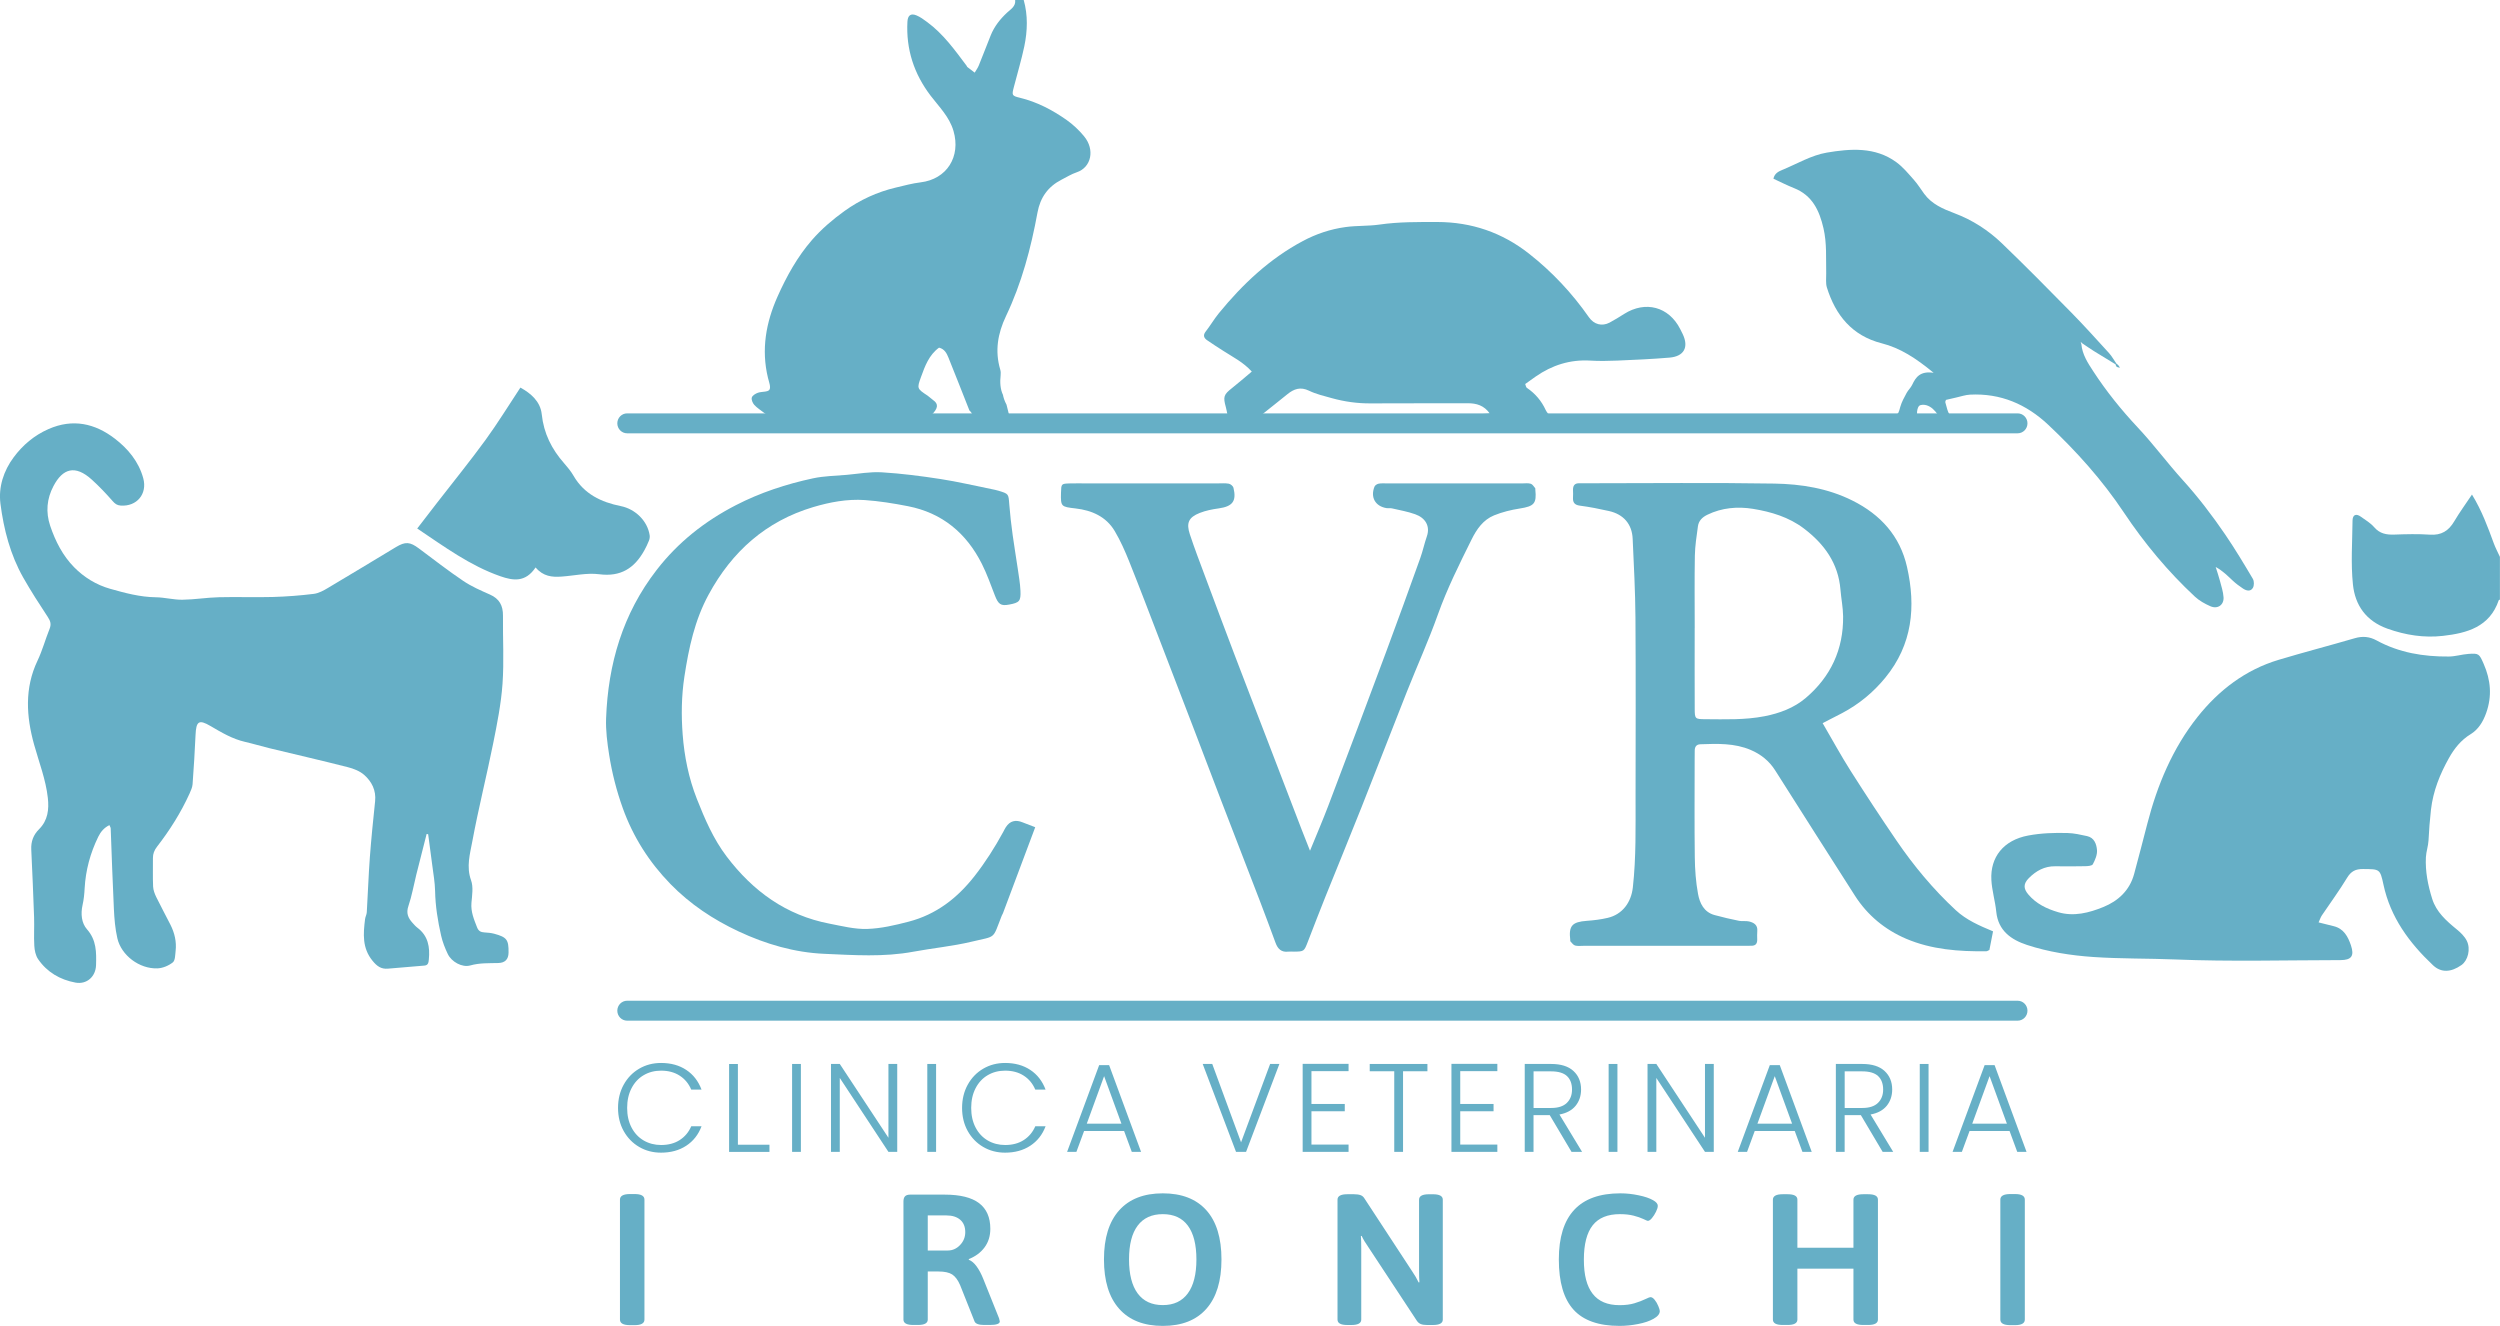 <svg xmlns="http://www.w3.org/2000/svg" id="Livello_2" data-name="Livello 2" viewBox="0 0 699.32 370.88"><defs><style>      .cls-1 {        fill: #66afc6;      }    </style></defs><g id="Livello_1-2" data-name="Livello 1"><g><path class="cls-1" d="m470.69,93.43c-.23-.48-.47-.95-.71-1.42-3.18-6.22-9.69-7.96-15.65-4.2-1.34.84-2.68,1.69-4.08,2.43-2.15,1.13-4.38.52-5.78-1.49-4.72-6.75-10.27-12.69-16.76-17.79-7.55-5.93-16.08-8.84-25.64-8.86-5.41,0-10.81-.06-16.2.72-3.1.45-6.27.26-9.44.69-4.3.58-8.31,1.95-11.96,3.9-9.31,4.95-16.89,12.09-23.53,20.22-1.33,1.63-2.39,3.47-3.69,5.13-.78,1-.49,1.76.34,2.36,1.5,1.07,3.08,2.03,4.62,3.04,2.63,1.71,5.5,3.09,7.95,5.78-1.93,1.62-3.7,3.16-5.54,4.62-2.31,1.83-2.53,2.39-1.72,5.32.17.61.27,1.24.46,2.13-.25.01-.48.03-.73.04.11.24.2.49.27.74.34.09.67.18,1.01.26,3.16.69,6.38-.31,9.5-1.1-.13,0-.26-.02-.36-.03,2.36-1.89,4.73-3.74,7.06-5.64,1.84-1.5,3.66-2.15,6.06-.99,1.99.97,4.21,1.48,6.36,2.08,3.56.99,7.18,1.5,10.91,1.47,9.01-.07,18.03.01,27.04-.04,2.54-.02,4.63.61,6.23,2.84-.27.06-.93.11-1.9.16,5.55.62,11.15.99,16.65.17.56-.08,1.12-.16,1.69-.24-.31-.23-.57-.56-.77-1.01-1.17-2.56-2.93-4.64-5.28-6.23-.25-.17-.29-.65-.46-1.07,1.03-.74,1.98-1.43,2.95-2.1,4.58-3.18,9.6-4.78,15.23-4.45,2.51.15,5.04.11,7.56,0,4.87-.21,9.74-.42,14.6-.83,4.1-.34,5.47-2.91,3.72-6.58Z"></path><path class="cls-1" d="m303.24,38.11c-1.41-1.7-3.07-3.27-4.87-4.54-3.99-2.81-8.28-5.06-13.11-6.23-2.25-.54-2.24-.73-1.66-2.98.97-3.82,2.14-7.6,2.94-11.46.88-4.28,1.02-8.62-.18-12.9h-2.39c.21,1.78-1.23,2.57-2.24,3.51-1.97,1.83-3.59,3.88-4.6,6.38-1.13,2.81-2.2,5.65-3.35,8.46-.28.69-.75,1.31-1.13,1.97-.69-.52-1.39-1.04-2.07-1.58-.09-.07-.11-.24-.19-.34-3.31-4.41-6.52-8.91-11.04-12.23-.95-.7-1.92-1.43-3-1.87-1.59-.65-2.43,0-2.52,1.81-.4,7.69,1.83,14.53,6.49,20.66,2.37,3.12,5.23,5.86,6.4,9.86,2.1,7.19-1.86,13.5-9.21,14.38-2.33.28-4.63.92-6.93,1.46-5.21,1.23-10.03,3.46-14.33,6.54-3.3,2.37-6.47,5.08-9.12,8.13-4.08,4.69-7.11,10.16-9.64,15.84-3.24,7.28-4.58,14.81-2.67,22.71.27,1.12.88,2.62.4,3.34-.45.68-2.15.46-3.22.84-.67.24-1.54.77-1.7,1.34-.17.59.24,1.55.7,2.06.76.84,1.78,1.45,3.34,2.66-.46.02-.88.04-1.27.06.25.16.51.31.76.49,5.03,1.82,10.41,3.01,15.81,3.81.41-.2.87-.34,1.39-.39,8.62-.96,17.64-.9,26.33-.81.41-.45.93-.83,1.55-1.09,1.21-.51,2.36-1.14,3.41-1.92-.56-.01-1.14-.02-1.74-.02,1.8-1.8,2.04-3.03.44-4.14-.54-.37-.99-.87-1.53-1.23-2.97-1.97-3.04-1.99-1.87-5.21,1.11-3.08,2.25-6.19,5.05-8.23,1.55.38,2.14,1.58,2.63,2.78,1.96,4.85,3.86,9.72,5.87,14.8.03.02.06.04.08.07.39.36.66.79.82,1.28.14.27.24.56.29.86,2.04.98,5.66,2.08,8.6,2.24.08-.08.15-.17.24-.24.52-.44,1.02-.91,1.52-1.38-.42-1.48-.83-2.95-1.17-4.45-.28-.5-.5-1.04-.69-1.57-.09-.25-.16-.5-.22-.76-.04-.13-.06-.27-.08-.4-.77-1.62-.88-3.5-.66-5.51.06-.52.04-1.08-.11-1.58-1.54-5.21-.7-10.11,1.6-14.94,4.39-9.22,6.99-19,8.82-28.99.78-4.24,2.95-7.25,6.72-9.19,1.41-.72,2.79-1.58,4.28-2.08,4.05-1.36,5.13-6.32,2.03-10.06Z"></path><path class="cls-1" d="m630.21,161.96c-2.48-4.19-4.99-8.38-7.73-12.4-3.63-5.33-7.54-10.45-11.89-15.26-4.33-4.78-8.17-10-12.58-14.7-4.62-4.93-8.82-10.14-12.49-15.78-1.51-2.31-3.04-4.65-3.3-7.53-.07-.23-.14-.45-.21-.68.15.14.31.28.46.43,1.09.73,2.16,1.48,3.26,2.17,2,1.25,4.01,2.46,6.02,3.68l.24-.22c-.68-.97-1.25-2.04-2.04-2.91-3.47-3.81-6.92-7.64-10.52-11.31-6.41-6.53-12.83-13.03-19.42-19.37-3.82-3.67-8.26-6.54-13.26-8.42-3.24-1.22-6.38-2.55-8.51-5.46-.94-1.27-1.76-2.64-2.81-3.82-1.56-1.76-3.09-3.64-4.97-5.01-5.94-4.35-12.87-3.79-19.46-2.68-4.32.73-8.35,3.16-12.5,4.86-1.08.44-2.12,1-2.42,2.44,1.93.89,3.8,1.85,5.74,2.62,5.14,2.03,7.1,6.25,8.26,11.24.97,4.19.67,8.4.76,12.61.03,1.32-.18,2.73.19,3.95,2.42,7.79,7.08,13.51,15.31,15.61,5.21,1.33,9.54,4.13,14.55,8.26-3.77-.56-4.99,1.22-6,3.36-.38.82-1.12,1.47-1.55,2.27-.67,1.25-1.39,2.53-1.77,3.88-.44,1.59-.52,2.05-1.38,2.21,2.06.16,4.12.24,6.19.24-.09-.16-.14-.36-.14-.6,0-.73.15-1.68.62-2.12.4-.37,1.42-.36,2.05-.16,1.32.41,2.24,1.34,3.23,2.72.82-.05,1.64-.1,2.46-.17.23-.02.45-.04.68-.06-.41-.63-.68-1.65-1.11-3.28-.06-.22.11-.49.17-.71.99-.23,1.96-.46,2.93-.68,1.27-.28,2.54-.73,3.82-.79,8.52-.43,15.72,2.66,21.86,8.43,7.91,7.44,15.13,15.49,21.16,24.54,5.74,8.6,12.3,16.48,19.86,23.53,1.23,1.14,2.79,2.01,4.34,2.69,2.01.89,3.82-.35,3.68-2.51-.1-1.55-.61-3.08-1.01-4.6-.34-1.3-.79-2.58-1.19-3.87,2.01,1.09,3.38,2.52,4.82,3.86.86.8,1.82,1.5,2.8,2.16.95.64,2.13.94,2.79-.18.37-.63.37-1.86,0-2.5Z"></path><path class="cls-1" d="m699.32,167.72c-.12.06-.32.09-.35.17-2.52,7.5-8.91,9.22-15.6,9.98-5.26.6-10.44-.19-15.56-2.02-6-2.16-9.03-6.58-9.63-12.36-.61-5.89-.17-11.9-.11-17.86.02-1.65.99-2.06,2.33-1.09,1.28.92,2.7,1.75,3.71,2.92,1.57,1.83,3.44,2.16,5.67,2.08,3.31-.12,6.64-.21,9.93.02,3.2.23,5.24-1.07,6.8-3.71,1.46-2.47,3.16-4.8,4.97-7.51,2.78,4.55,4.43,9.08,6.09,13.61.48,1.31,1.15,2.55,1.73,3.83v11.92Z"></path><path class="cls-1" d="m119.34,233.28c-.96,3.8-1.94,7.59-2.89,11.39-.73,2.93-1.24,5.94-2.21,8.79-.67,1.96-.09,3.31,1.12,4.65.44.49.88,1.01,1.4,1.4,3.01,2.27,3.54,5.4,3.2,8.87-.08.84-.17,1.63-1.22,1.72-3.41.3-6.82.55-10.22.86-1.92.17-3.09-.71-4.3-2.19-2.94-3.57-2.61-7.57-2.1-11.67.08-.65.44-1.26.48-1.91.31-5.13.48-10.26.86-15.38.39-5.23.92-10.45,1.47-15.67.32-3.05-.93-5.5-3.06-7.38-1.23-1.08-2.98-1.76-4.61-2.17-7.26-1.85-14.57-3.53-21.85-5.29-2.3-.56-4.57-1.25-6.87-1.78-3.54-.81-6.58-2.63-9.67-4.44-3.25-1.91-4-1.33-4.17,2.51-.21,4.6-.49,9.2-.83,13.79-.07.89-.48,1.77-.85,2.61-2.41,5.31-5.51,10.22-9.07,14.82-.79,1.02-1.18,1.99-1.17,3.24.03,2.65-.07,5.3.05,7.95.05.99.44,2.02.88,2.93,1.27,2.61,2.67,5.16,3.98,7.76,1.15,2.29,1.73,4.72,1.44,7.28-.13,1.12-.1,2.68-.78,3.23-1.17.93-2.83,1.63-4.32,1.68-5.03.18-10.1-3.63-11.2-8.42-.61-2.67-.84-5.46-.97-8.2-.37-7.51-.6-15.02-.89-22.53,0-.24-.18-.48-.36-.92-1.48.72-2.43,1.84-3.13,3.27-2.22,4.55-3.52,9.34-3.8,14.4-.08,1.56-.23,3.15-.58,4.67-.56,2.48-.29,5.07,1.23,6.79,2.69,3.04,2.64,6.46,2.54,10.03-.09,3.21-2.59,5.47-5.75,4.89-4.31-.8-7.97-2.91-10.47-6.58-.69-1.02-.98-2.45-1.05-3.72-.16-2.64.03-5.3-.06-7.94-.22-6.32-.49-12.64-.79-18.96-.11-2.26.58-4.12,2.19-5.72,2.46-2.45,2.81-5.53,2.44-8.78-.57-5.13-2.46-9.92-3.83-14.85-2.19-7.88-2.73-15.79.96-23.53,1.35-2.84,2.18-5.93,3.36-8.87.51-1.27.27-2.17-.47-3.28-2.39-3.63-4.76-7.29-6.9-11.07-3.62-6.4-5.44-13.44-6.37-20.64-.6-4.68.88-9.22,3.71-13.02,2.53-3.39,5.7-6.1,9.71-7.87,6.84-3.02,13.05-1.58,18.59,2.68,3.65,2.8,6.68,6.42,7.94,11.08,1.19,4.39-1.82,7.95-6.32,7.63-1.02-.07-1.6-.51-2.26-1.27-1.83-2.09-3.75-4.12-5.81-5.98-4.65-4.22-8.13-3.16-10.74,1.82-1.85,3.52-2.2,7.25-.9,11.11,1.45,4.31,3.53,8.36,6.68,11.56,2.75,2.8,6.18,4.94,10.09,6.04,4.18,1.18,8.35,2.31,12.76,2.37,2.48.03,4.96.72,7.44.69,3.41-.04,6.81-.62,10.23-.7,5.04-.13,10.08.07,15.11-.07,3.81-.11,7.63-.4,11.41-.87,1.38-.17,2.76-.93,3.99-1.67,6.35-3.76,12.66-7.6,18.99-11.41,2.65-1.59,3.92-1.5,6.43.37,4.12,3.07,8.17,6.23,12.43,9.1,2.29,1.54,4.88,2.67,7.42,3.79,2.67,1.17,3.7,3.1,3.67,5.93-.07,6.36.32,12.74-.13,19.07-.4,5.6-1.51,11.17-2.62,16.69-1.84,9.13-4.12,18.18-5.82,27.33-.65,3.52-1.73,7.12-.36,10.91.68,1.88.29,4.21.11,6.31-.21,2.5.7,4.63,1.57,6.86.42,1.08,1.07,1.36,2.07,1.42.91.06,1.85.13,2.73.37,3.54.96,4.05,1.68,4.01,5.26q-.03,2.85-2.86,2.93c-2.63.07-5.24-.06-7.86.68-2.27.64-5.22-1.01-6.27-3.18-.79-1.65-1.48-3.4-1.88-5.19-.93-4.1-1.6-8.24-1.68-12.47-.05-2.35-.47-4.69-.77-7.04-.37-2.95-.78-5.89-1.17-8.83-.14-.02-.29-.05-.43-.07Z"></path><path class="cls-1" d="m648.57,258.02c1.71.43,2.98.75,4.24,1.06,2.82.69,3.99,2.94,4.81,5.35,1.01,2.99.15,4.14-2.96,4.14-15.38.02-30.78.45-46.14-.18-7.66-.31-15.33-.17-22.96-.69-6.28-.43-12.58-1.41-18.57-3.38-4.37-1.44-8.05-3.96-8.58-9.28-.3-2.99-1.21-5.93-1.37-8.92-.33-6.32,3.36-11.1,10.3-12.4,3.69-.69,7.35-.8,11.03-.7,1.82.05,3.65.47,5.44.86,2.05.45,2.65,2.28,2.78,3.93.1,1.3-.53,2.75-1.17,3.95-.24.45-1.42.53-2.18.54-2.78.06-5.57.06-8.35.02-2.99-.04-5.36,1.29-7.37,3.32-1.54,1.55-1.54,2.9-.17,4.53,2.21,2.64,5.19,4.06,8.39,5,4.38,1.29,8.63.17,12.62-1.45,4.16-1.69,7.37-4.65,8.61-9.22,1.27-4.69,2.48-9.4,3.7-14.1,2.8-10.84,7.07-21.07,14.05-29.86,5.92-7.45,13.38-13.18,22.69-15.97,7.06-2.12,14.2-3.97,21.28-6.04,2.18-.64,4.14-.46,6.1.61,6.3,3.45,13.15,4.57,20.22,4.51,1.82-.01,3.63-.6,5.45-.73,2.95-.22,3.05-.05,4.3,2.8,1.96,4.49,2.38,8.96.7,13.71-.9,2.52-2.21,4.63-4.35,5.94-2.73,1.67-4.58,4.02-6.06,6.66-2.52,4.5-4.43,9.19-5.04,14.46-.33,2.89-.54,5.75-.69,8.64-.08,1.56-.65,3.1-.73,4.66-.2,3.98.58,7.87,1.76,11.64,1.15,3.68,3.95,6.16,6.85,8.53,1.09.88,2.19,1.95,2.81,3.17,1.18,2.34.34,5.55-1.48,6.83-2.91,2.05-5.68,2.19-7.94.06-6.64-6.26-11.91-13.38-13.87-22.55-.95-4.45-1.06-4.33-5.7-4.38-2.09-.02-3.36.61-4.48,2.46-2.18,3.61-4.7,7.01-7.05,10.51-.36.54-.56,1.18-.91,1.95Z"></path><path class="cls-1" d="m509.85,202.3c2.72,4.66,5.11,9.06,7.79,13.28,4.17,6.57,8.44,13.07,12.82,19.49,4.84,7.1,10.32,13.69,16.63,19.54,2.94,2.73,6.59,4.32,10.42,5.91-.35,1.78-.69,3.54-1.02,5.21-.38.17-.62.36-.85.36-7.69.1-15.33-.46-22.47-3.51-5.91-2.53-10.8-6.56-14.31-12.06-7.45-11.66-14.89-23.33-22.29-35.02-1.69-2.67-4.03-4.52-6.87-5.73-4.51-1.92-9.29-1.75-14.06-1.58-1.17.04-1.59.77-1.58,1.84,0,.93-.02,1.85-.02,2.78,0,9.01-.08,18.02.04,27.02.04,3.41.29,6.85.9,10.2.47,2.6,1.65,5.11,4.61,5.93,2.27.63,4.57,1.15,6.88,1.62.9.18,1.88-.04,2.77.17,1.35.32,2.48.97,2.32,2.69-.07.79-.03,1.59-.02,2.38.02,1.12-.45,1.75-1.63,1.73-.66,0-1.33.02-1.99.02-14.98,0-29.97,0-44.95,0-.8,0-1.63.12-2.37-.08-.51-.14-.9-.75-1.32-1.17-.07-.07-.02-.26-.04-.39-.47-3.96.52-5.05,4.64-5.35,1.96-.14,3.93-.38,5.84-.83,4.08-.95,6.56-4.28,7.03-8.51.94-8.43.75-16.87.76-25.32.02-16.69.08-33.38-.03-50.07-.05-7.38-.45-14.76-.78-22.14-.18-4.1-2.54-6.84-6.61-7.76-2.68-.6-5.39-1.15-8.12-1.5-1.56-.2-2.04-.91-1.96-2.31.04-.66.03-1.32,0-1.99-.04-1.27.42-2.03,1.82-1.97.79.03,1.59,0,2.39,0,17.37,0,34.74-.2,52.11.09,7.48.13,14.9,1.29,21.82,4.74,7.93,3.95,13.33,9.94,15.29,18.57,2.52,11.14,1.53,21.71-6.07,30.99-3.39,4.14-7.39,7.42-12.09,9.91-1.63.86-3.28,1.69-5.42,2.79Zm-35.8-26.63c0,7.54-.03,15.09.01,22.63.01,2.78.11,2.87,2.96,2.88,5.54.03,11.09.24,16.57-.83,4.2-.82,8.21-2.31,11.47-5.06,7.03-5.95,10.63-13.64,10.51-22.91-.03-2.48-.54-4.95-.74-7.43-.6-7.38-4.51-12.77-10.21-17.1-4.21-3.2-9.2-4.69-14.25-5.51-4.28-.69-8.69-.34-12.77,1.65-1.42.69-2.42,1.67-2.64,3.21-.37,2.73-.81,5.47-.86,8.21-.12,6.75-.04,13.5-.04,20.25Z"></path><path class="cls-1" d="m289.58,231.4c-3.1,8.27-6.06,16.16-9.02,24.05-.09.25-.26.47-.35.71-2.67,6.78-1.39,5.57-8.43,7.26-5.34,1.28-10.87,1.79-16.29,2.8-8.29,1.55-16.66.95-24.94.59-8.29-.36-16.32-2.7-23.93-6.26-7.13-3.34-13.58-7.63-19.07-13.26-5.96-6.12-10.45-13.17-13.35-21.25-1.74-4.85-3-9.81-3.8-14.87-.53-3.36-.98-6.81-.86-10.2.56-15.22,4.64-29.25,14.13-41.52,6.02-7.79,13.51-13.67,22.16-18.13,6.82-3.52,14.11-5.91,21.61-7.52,3.06-.66,6.27-.69,9.41-.97,3.27-.29,6.57-.91,9.82-.71,5.49.33,10.98,1.04,16.42,1.88,4.79.74,9.53,1.86,14.29,2.82.64.13,1.29.26,1.92.45,2.88.87,2.8.89,3.02,3.77.22,2.88.56,5.75.95,8.61.42,3.11.96,6.21,1.41,9.32.3,2.07.67,4.15.77,6.24.14,2.96-.29,3.37-3.17,3.91-2.32.44-3.02-.07-3.99-2.57-1.14-2.95-2.2-5.95-3.61-8.77-4.33-8.64-11.11-14.32-20.73-16.19-3.99-.78-8.03-1.43-12.08-1.71-4.89-.33-9.73.58-14.4,1.97-13.23,3.95-22.71,12.43-29.24,24.46-3.91,7.19-5.55,14.93-6.78,22.94-.83,5.44-.89,10.85-.49,16.18.46,6.12,1.69,12.25,3.97,18.03,2.23,5.65,4.62,11.23,8.34,16.13,7.36,9.71,16.65,16.46,28.8,18.79,3.47.67,7.01,1.58,10.5,1.47,3.88-.12,7.8-1.04,11.59-2.03,7.69-2,13.6-6.54,18.5-12.82,3.03-3.88,5.61-7.96,7.95-12.24.25-.46.47-.95.76-1.39q1.69-2.58,4.69-1.33c.96.4,1.94.75,3.55,1.37Z"></path><path class="cls-1" d="m366.45,237.97c1.86-4.57,3.58-8.54,5.11-12.58,5.42-14.29,10.8-28.59,16.13-42.91,3.27-8.77,6.44-17.57,9.6-26.37.71-1.98,1.14-4.05,1.83-6.04,1.01-2.89-.39-5.2-3.25-6.22-2.09-.75-4.32-1.14-6.49-1.64-.51-.12-1.07,0-1.58-.08-3.11-.53-4.52-3.05-3.31-6.02.16-.38.74-.74,1.18-.82.77-.14,1.58-.07,2.38-.07,12.59,0,25.19,0,37.78,0,.79,0,1.64-.13,2.37.1.5.15.85.8,1.24,1.24.07.08.02.26.03.39.41,3.91-.34,4.66-4.33,5.29-2.45.38-4.92.99-7.21,1.92-3.07,1.25-4.89,3.91-6.32,6.81-3.4,6.86-6.82,13.69-9.4,20.94-2.61,7.32-5.83,14.42-8.69,21.64-4.27,10.78-8.43,21.6-12.71,32.37-3.3,8.33-6.72,16.61-10.06,24.93-1.67,4.16-3.27,8.34-4.89,12.52-1.08,2.79-1.07,2.79-3.9,2.83-.53,0-1.07-.06-1.59,0-1.93.24-2.95-.78-3.56-2.45-1.46-3.95-2.92-7.91-4.43-11.84-3.64-9.47-7.31-18.93-10.95-28.39-2.46-6.39-4.87-12.8-7.32-19.2-3.2-8.37-6.42-16.73-9.64-25.09-2.84-7.38-5.64-14.77-8.58-22.11-1.18-2.94-2.47-5.87-4.08-8.58-2.41-4.04-6.41-5.79-10.92-6.31-4.07-.47-4.21-.49-4.1-4.43.07-2.46.08-2.5,2.4-2.57,1.59-.05,3.18-.01,4.77-.01,12.2,0,24.39,0,36.59,0,1.06,0,2.14-.1,3.17.08.5.09,1.19.66,1.31,1.13.91,3.76-.24,5.23-4.11,5.78-1.81.25-3.65.61-5.34,1.28-3.08,1.22-3.8,2.79-2.75,5.96,1.28,3.88,2.74,7.69,4.17,11.52,2.76,7.41,5.53,14.81,8.34,22.2,3.04,8,6.14,15.99,9.21,23.98,3.21,8.36,6.42,16.73,9.63,25.09.65,1.7,1.34,3.39,2.26,5.73Z"></path><path class="cls-1" d="m149.82,158.73c-2.85,4.24-6.27,3.71-9.86,2.46-8.45-2.95-15.56-8.19-23.25-13.35,1.97-2.56,3.79-4.93,5.62-7.29,4.51-5.82,9.16-11.54,13.49-17.49,3.4-4.67,6.43-9.62,9.75-14.64,2.9,1.59,5.59,3.87,5.97,7.45.56,5.38,2.79,9.78,6.28,13.74.95,1.08,1.89,2.22,2.61,3.47,2.96,5.12,7.74,7.39,13.22,8.49,4.05.81,7.47,4.12,8.08,8.16.07.48-.01,1.04-.2,1.5-.38.96-.83,1.9-1.34,2.81-2.75,4.91-6.57,7.37-12.56,6.59-3.45-.45-7.06.42-10.6.66-2.58.18-5.06-.03-7.19-2.54Z"></path><path class="cls-1" d="m592,101.68c.2.17.42.33.59.53.17.2.28.44.42.66-.3-.08-.65-.1-.9-.27-.19-.13-.24-.46-.36-.7l.24-.22Z"></path><g><path class="cls-1" d="m174.47,303.41c1.05-1.91,2.5-3.4,4.33-4.47,1.83-1.07,3.87-1.6,6.12-1.6,2.74,0,5.09.65,7.05,1.95,1.96,1.3,3.38,3.14,4.27,5.51h-2.88c-.7-1.66-1.78-2.97-3.22-3.9-1.44-.94-3.18-1.41-5.22-1.41-1.81,0-3.43.42-4.87,1.27-1.44.84-2.57,2.06-3.39,3.64s-1.23,3.42-1.23,5.51.41,3.92,1.23,5.49c.82,1.57,1.95,2.78,3.39,3.62,1.44.84,3.07,1.27,4.87,1.27,2.04,0,3.78-.46,5.22-1.39,1.44-.93,2.51-2.21,3.22-3.85h2.88c-.89,2.35-2.32,4.16-4.29,5.45-1.97,1.29-4.32,1.93-7.04,1.93-2.25,0-4.29-.53-6.12-1.6-1.83-1.07-3.27-2.55-4.33-4.45-1.06-1.9-1.58-4.06-1.58-6.47s.53-4.58,1.58-6.49Z"></path><path class="cls-1" d="m206.41,320.21h8.83v2.01h-11.29v-24.59h2.46v22.58Z"></path><path class="cls-1" d="m224.03,297.62v24.59h-2.46v-24.59h2.46Z"></path><path class="cls-1" d="m250.98,322.21h-2.46l-13.61-20.68v20.68h-2.46v-24.59h2.46l13.61,20.65v-20.65h2.46v24.59Z"></path><path class="cls-1" d="m261.85,297.62v24.59h-2.46v-24.59h2.46Z"></path><path class="cls-1" d="m270.71,303.41c1.05-1.91,2.5-3.4,4.33-4.47,1.83-1.07,3.87-1.6,6.12-1.6,2.74,0,5.09.65,7.05,1.95,1.96,1.3,3.38,3.14,4.27,5.51h-2.88c-.7-1.66-1.78-2.97-3.22-3.9-1.44-.94-3.18-1.41-5.22-1.41-1.81,0-3.43.42-4.87,1.27-1.44.84-2.57,2.06-3.39,3.64s-1.23,3.42-1.23,5.51.41,3.92,1.23,5.49c.82,1.57,1.95,2.78,3.39,3.62,1.44.84,3.07,1.27,4.87,1.27,2.04,0,3.78-.46,5.22-1.39,1.44-.93,2.51-2.21,3.22-3.85h2.88c-.89,2.35-2.32,4.16-4.29,5.45-1.97,1.29-4.32,1.93-7.04,1.93-2.25,0-4.29-.53-6.12-1.6-1.83-1.07-3.27-2.55-4.33-4.45-1.06-1.9-1.58-4.06-1.58-6.47s.53-4.58,1.58-6.49Z"></path><path class="cls-1" d="m314.44,316.37h-11.19l-2.15,5.84h-2.6l8.97-24.27h2.78l8.94,24.27h-2.6l-2.15-5.84Zm-.74-2.04l-4.85-13.3-4.85,13.3h9.71Z"></path><path class="cls-1" d="m357.88,297.62l-9.32,24.59h-2.81l-9.32-24.59h2.67l8.06,21.92,8.13-21.92h2.6Z"></path><path class="cls-1" d="m366.85,299.63v9.18h9.32v2.04h-9.32v9.32h10.38v2.04h-12.84v-24.62h12.84v2.04h-10.38Z"></path><path class="cls-1" d="m399.29,297.62v2.04h-6.82v22.55h-2.46v-22.55h-6.86v-2.04h16.15Z"></path><path class="cls-1" d="m408.47,299.63v9.18h9.32v2.04h-9.32v9.32h10.38v2.04h-12.84v-24.62h12.84v2.04h-10.38Z"></path><path class="cls-1" d="m439.6,322.21l-6.09-10.27h-4.54v10.27h-2.46v-24.59h7.39c2.74,0,4.83.66,6.24,1.97,1.42,1.31,2.13,3.04,2.13,5.17,0,1.78-.51,3.3-1.53,4.56-1.02,1.25-2.53,2.07-4.52,2.44l6.33,10.45h-2.96Zm-10.62-12.28h4.96c1.92,0,3.37-.47,4.34-1.41s1.46-2.19,1.46-3.76-.47-2.87-1.41-3.75c-.94-.88-2.42-1.32-4.43-1.32h-4.92v10.24Z"></path><path class="cls-1" d="m452.44,297.62v24.59h-2.46v-24.59h2.46Z"></path><path class="cls-1" d="m479.39,322.21h-2.46l-13.61-20.68v20.68h-2.46v-24.59h2.46l13.61,20.65v-20.65h2.46v24.59Z"></path><path class="cls-1" d="m502.04,316.37h-11.19l-2.15,5.84h-2.6l8.97-24.27h2.78l8.94,24.27h-2.6l-2.15-5.84Zm-.74-2.04l-4.85-13.3-4.85,13.3h9.71Z"></path><path class="cls-1" d="m526.63,322.21l-6.09-10.27h-4.54v10.27h-2.46v-24.59h7.39c2.74,0,4.83.66,6.24,1.97,1.42,1.31,2.13,3.04,2.13,5.17,0,1.78-.51,3.3-1.53,4.56-1.02,1.25-2.53,2.07-4.52,2.44l6.33,10.45h-2.96Zm-10.62-12.28h4.96c1.92,0,3.37-.47,4.34-1.41s1.46-2.19,1.46-3.76-.47-2.87-1.41-3.75c-.94-.88-2.42-1.32-4.43-1.32h-4.92v10.24Z"></path><path class="cls-1" d="m539.47,297.62v24.59h-2.46v-24.59h2.46Z"></path><path class="cls-1" d="m562.13,316.37h-11.19l-2.15,5.84h-2.6l8.97-24.27h2.78l8.94,24.27h-2.6l-2.15-5.84Zm-.74-2.04l-4.85-13.3-4.85,13.3h9.71Z"></path></g><g><path class="cls-1" d="m173.42,369.12v-33.55c0-1.04.94-1.56,2.8-1.56h1.3c1.84,0,2.75.52,2.75,1.56v33.55c0,1.04-.92,1.56-2.75,1.56h-1.3c-1.87,0-2.8-.52-2.8-1.56Z"></path><path class="cls-1" d="m252.72,369.12v-33.03c0-.66.15-1.14.44-1.45.29-.31.77-.47,1.43-.47h9.66c4.33,0,7.54.8,9.63,2.39,2.09,1.59,3.14,3.98,3.14,7.17,0,2.01-.54,3.74-1.61,5.19-1.07,1.45-2.55,2.55-4.41,3.27v.21c.76.28,1.49.89,2.18,1.84.69.95,1.32,2.12,1.87,3.51l4.41,11.01c.14.49.21.78.21.88,0,.66-.94.99-2.8.99h-1.56c-1.52,0-2.42-.33-2.7-.99l-4.05-10.18c-.62-1.42-1.36-2.41-2.21-2.96-.85-.55-2.14-.83-3.87-.83h-2.96v13.45c0,1.01-.92,1.51-2.75,1.51h-1.3c-1.84,0-2.75-.5-2.75-1.51Zm12.41-19.32c1.32,0,2.46-.51,3.43-1.53.97-1.02,1.45-2.22,1.45-3.61,0-1.49-.47-2.64-1.4-3.45-.94-.81-2.22-1.22-3.84-1.22h-5.25v9.81h5.61Z"></path><path class="cls-1" d="m313.07,366.11c-2.84-3.18-4.26-7.79-4.26-13.81s1.42-10.57,4.26-13.74c2.84-3.17,6.91-4.75,12.2-4.75s9.36,1.58,12.18,4.73c2.82,3.15,4.23,7.74,4.23,13.76s-1.41,10.63-4.23,13.81c-2.82,3.19-6.88,4.78-12.18,4.78s-9.37-1.59-12.2-4.78Zm19.19-4.31c1.61-2.18,2.41-5.35,2.41-9.5s-.8-7.3-2.39-9.45c-1.59-2.15-3.93-3.22-7.01-3.22s-5.43,1.07-7.04,3.22c-1.61,2.15-2.41,5.3-2.41,9.45s.81,7.32,2.41,9.5c1.61,2.18,3.96,3.27,7.04,3.27s5.38-1.09,6.99-3.27Z"></path><path class="cls-1" d="m374.14,369.12v-33.55c0-1,.92-1.51,2.75-1.51h1.87c.76,0,1.38.09,1.84.26.47.17.84.5,1.12.99l13.3,20.31c.69,1,1.3,2.04,1.82,3.12l.21-.05c-.07-.8-.1-1.97-.1-3.53v-19.58c0-1,.92-1.51,2.75-1.51h1.14c1.83,0,2.75.5,2.75,1.51v33.55c0,1.01-.92,1.51-2.75,1.51h-1.66c-.73,0-1.31-.09-1.74-.26-.43-.17-.81-.48-1.12-.94l-13.61-20.67c-.76-1.07-1.37-2.09-1.82-3.06l-.21.05c.07.8.1,1.97.1,3.53v19.84c0,1.01-.92,1.51-2.75,1.51h-1.14c-1.84,0-2.75-.5-2.75-1.51Z"></path><path class="cls-1" d="m440.18,366.37c-2.75-3.01-4.13-7.7-4.13-14.07,0-12.33,5.73-18.49,17.19-18.49,1.7,0,3.41.18,5.14.55,1.73.36,3.08.82,4.05,1.38.87.49,1.3,1.01,1.3,1.56,0,.42-.16.96-.49,1.64-.33.68-.71,1.27-1.14,1.79-.43.52-.82.78-1.17.78-.1,0-.52-.17-1.25-.52-.73-.35-1.64-.66-2.73-.94-1.09-.28-2.36-.42-3.82-.42-3.43,0-5.96,1.04-7.61,3.12-1.64,2.08-2.47,5.28-2.47,9.61s.82,7.44,2.47,9.56,4.15,3.17,7.5,3.17c1.59,0,2.98-.17,4.15-.52,1.18-.35,2.3-.78,3.38-1.3.55-.28.94-.42,1.14-.42.38,0,.77.25,1.17.75.4.5.74,1.08,1.01,1.74.28.66.42,1.13.42,1.4,0,.8-.59,1.52-1.77,2.18-1.11.62-2.54,1.11-4.31,1.45-1.77.35-3.5.52-5.19.52-5.82,0-10.1-1.51-12.85-4.52Z"></path><path class="cls-1" d="m495.93,369.12v-33.55c0-1,.92-1.51,2.75-1.51h1.35c1.84,0,2.75.5,2.75,1.51v13.45h15.68v-13.45c0-1,.92-1.51,2.75-1.51h1.35c1.84,0,2.75.5,2.75,1.51v33.55c0,1.01-.92,1.51-2.75,1.51h-1.35c-1.84,0-2.75-.5-2.75-1.51v-14.23h-15.68v14.23c0,1.01-.92,1.51-2.75,1.51h-1.35c-1.84,0-2.75-.5-2.75-1.51Z"></path><path class="cls-1" d="m559.55,369.12v-33.55c0-1.04.94-1.56,2.8-1.56h1.3c1.84,0,2.75.52,2.75,1.56v33.55c0,1.04-.92,1.56-2.75,1.56h-1.3c-1.87,0-2.8-.52-2.8-1.56Z"></path></g><path class="cls-1" d="m564.38,285.51H175.43c-1.52,0-2.75-1.25-2.75-2.79s1.23-2.79,2.75-2.79h388.96c1.52,0,2.75,1.25,2.75,2.79s-1.23,2.79-2.75,2.79Z"></path><path class="cls-1" d="m564.38,121.21H175.43c-1.52,0-2.75-1.25-2.75-2.79s1.23-2.79,2.75-2.79h388.96c1.52,0,2.75,1.25,2.75,2.79s-1.23,2.79-2.75,2.79Z"></path></g></g></svg>